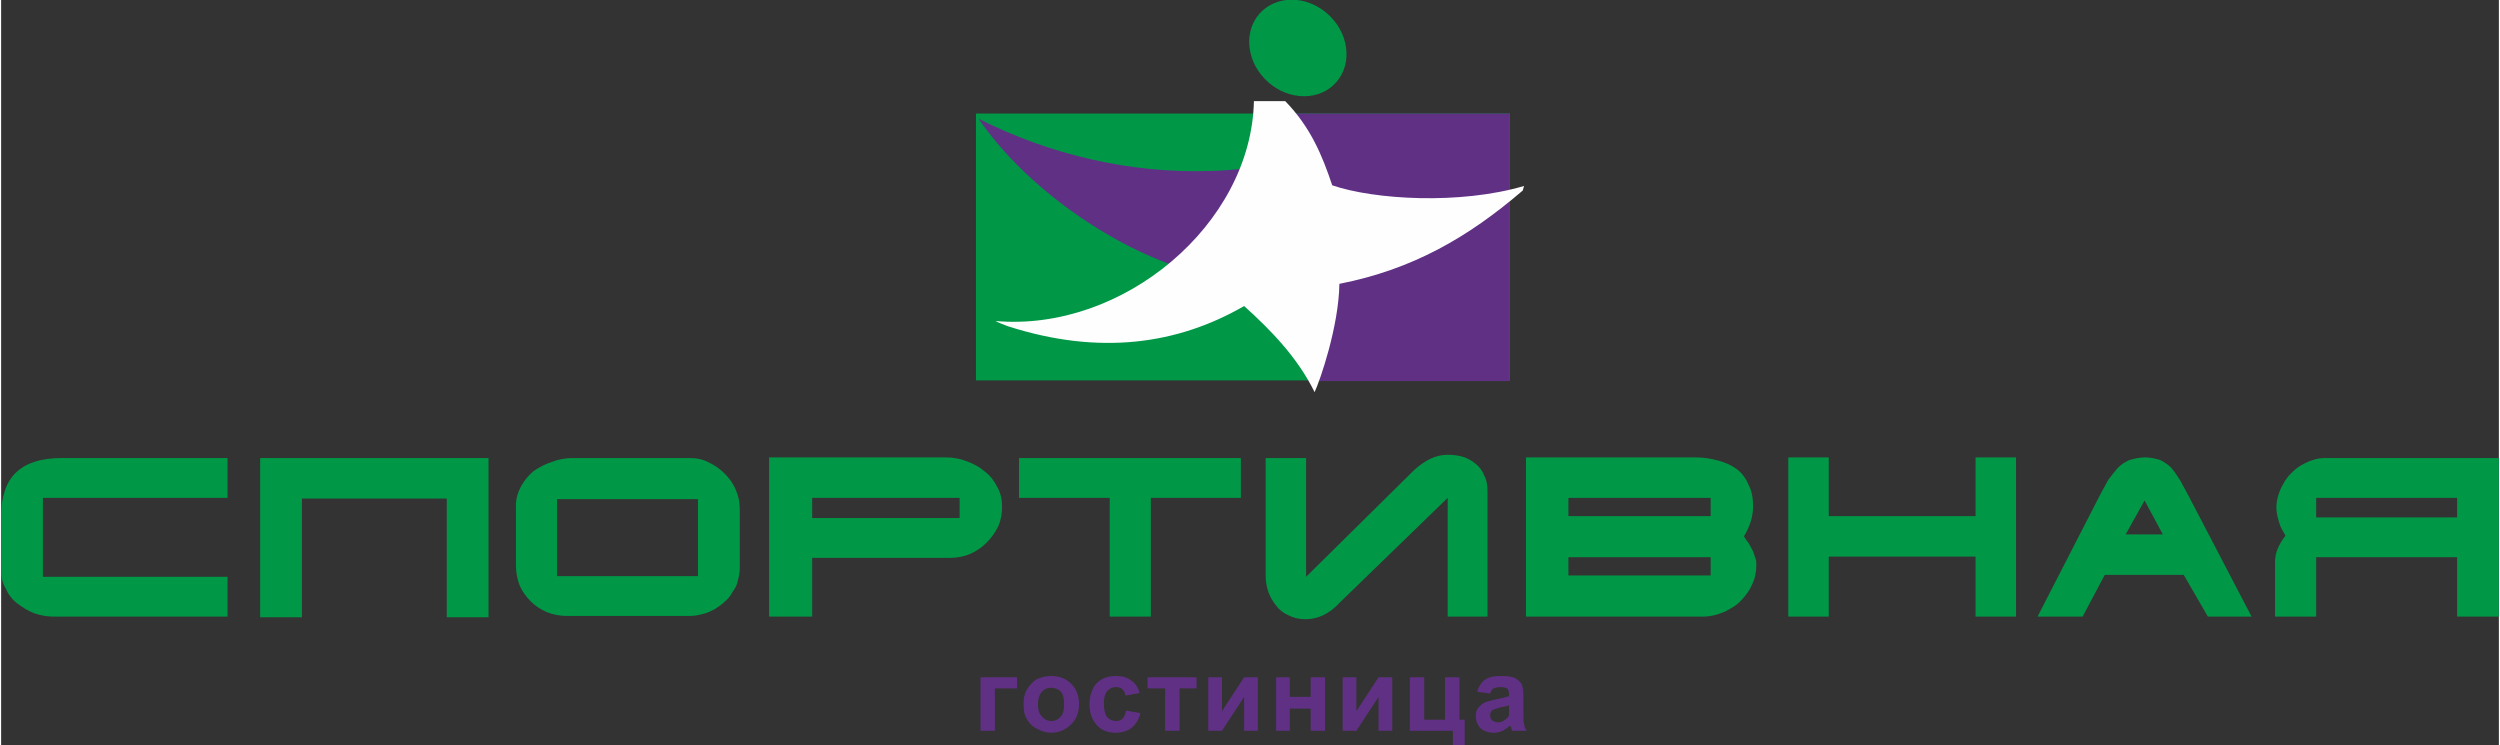 <?xml version="1.0" encoding="UTF-8"?>
<!DOCTYPE svg PUBLIC "-//W3C//DTD SVG 1.1//EN" "http://www.w3.org/Graphics/SVG/1.1/DTD/svg11.dtd">
<!-- Creator: CorelDRAW X7 -->
<svg xmlns="http://www.w3.org/2000/svg" xml:space="preserve" width="1597px" height="476px" version="1.1" style="shape-rendering:geometricPrecision; text-rendering:geometricPrecision; image-rendering:optimizeQuality; fill-rule:evenodd; clip-rule:evenodd"
viewBox="0 0 3828 1142"
 xmlns:xlink="http://www.w3.org/1999/xlink">
 <rect x="0" y="0" width="3828" height="1142" fill="#333333" stroke="none"/>
 <defs>
  <style type="text/css">
   <![CDATA[
    .fil3 {fill:#FEFEFE}
    .fil2 {fill:#603085}
    .fil1 {fill:#009846}
    .fil4 {fill:#603085;fill-rule:nonzero}
    .fil0 {fill:#009846;fill-rule:nonzero}
   ]]>
  </style>
 </defs>
 <g id="Layer_x0020_1">
  <g id="_611108432">
   <path class="fil0" d="M3764 793l0 -30 -216 0 0 30 216 0zm64 -91l0 243 -64 0 0 -91 -216 0 0 91 -63 0 0 -83c0,-7 1,-14 4,-21 3,-7 7,-14 12,-20 -4,-7 -8,-13 -10,-21 -2,-7 -4,-14 -4,-22 0,-6 1,-13 3,-19 2,-7 5,-13 8,-18 3,-6 7,-11 12,-16 5,-5 10,-9 15,-12 6,-3 11,-6 18,-8 6,-2 12,-3 19,-3l266 0zm-572 117l57 0 -28 -52 -29 52zm-66 126l-69 0 94 -183c5,-10 10,-18 14,-26 5,-7 10,-13 15,-19 5,-5 11,-9 18,-12 7,-2 15,-4 24,-4 9,0 16,2 23,4 6,3 12,7 17,12 5,6 9,12 14,20 4,8 9,16 14,26l95 182 -67 0 -37 -64 -121 0 -34 64zm-389 -244l0 90 225 0 0 -90 62 0 0 244 -62 0 0 -92 -225 0 0 92 -62 0 0 -244 62 0zm-181 90l0 -28 -218 0 0 28 218 0zm0 91l0 -28 -218 0 0 28 218 0zm-23 -181c13,0 24,2 35,5 11,3 20,7 28,13 8,6 14,14 18,24 5,9 7,20 7,33 0,16 -5,31 -14,46 2,3 4,7 7,10 2,4 4,7 6,11 2,4 3,8 4,11 2,4 2,8 2,12 0,7 -1,14 -3,21 -2,6 -5,13 -9,19 -4,6 -8,11 -13,16 -5,5 -11,9 -17,12 -6,4 -13,6 -19,8 -7,2 -14,3 -21,3l-271 0 0 -244 260 0zm-319 54l0 190 -61 0 0 -182 -167 162c-7,8 -16,14 -24,18 -9,4 -18,6 -27,6 -10,0 -18,-2 -26,-6 -7,-3 -14,-8 -19,-15 -5,-6 -9,-13 -12,-21 -3,-9 -4,-17 -4,-27l0 -178 62 0 0 182 166 -164c17,-15 33,-23 51,-23 8,0 16,1 23,3 7,2 14,6 20,11 5,4 10,10 13,18 4,7 5,16 5,26zm-718 -53l340 0 0 61 -138 0 0 182 -63 0 0 -182 -139 0 0 -61zm-317 61l0 31 226 0 0 -31 -226 0zm204 -62c12,0 23,2 33,6 11,4 20,9 28,16 8,6 14,14 19,24 5,9 7,19 7,30 0,11 -2,21 -6,30 -5,10 -11,18 -18,25 -7,7 -16,13 -25,17 -10,4 -20,6 -31,6l-211 0 0 90 -66 0 0 -244 270 0zm-379 64l-216 0 0 118 216 0 0 -118zm-192 -63l180 0c10,0 20,2 29,7 9,4 17,10 24,17 7,7 13,15 17,25 4,9 6,19 6,29l0 90c0,7 -1,13 -3,20 -1,6 -4,12 -8,17 -3,6 -7,11 -12,15 -5,5 -10,8 -16,12 -6,3 -12,6 -18,7 -7,2 -13,3 -20,3l-188 0c-11,0 -21,-2 -31,-6 -9,-4 -17,-9 -24,-16 -7,-7 -13,-15 -17,-24 -4,-10 -6,-20 -6,-32l0 -92c0,-10 3,-20 8,-29 5,-9 11,-16 19,-23 9,-6 18,-11 28,-14 10,-4 21,-6 32,-6zm-415 244l-64 0 0 -244 350 0 0 244 -64 0 0 -182 -222 0 0 182zm-114 -244l0 61 -283 0 0 121 283 0 0 61 -267 0c-10,0 -20,-2 -29,-5 -10,-4 -18,-9 -26,-15 -8,-6 -14,-14 -18,-23 -5,-8 -7,-18 -7,-29l0 -82c0,-30 8,-53 23,-67 16,-15 39,-22 70,-22l254 0z"/>
   <rect class="fil1" x="1494" y="174" width="818" height="409"/>
   <path class="fil2" d="M1819 414c-116,-34 -250,-128 -321,-232 111,56 234,84 355,80 12,0 38,-2 56,-4 -20,58 -51,111 -90,156z"/>
   <polygon class="fil2" points="1965,174 2312,174 2312,584 2012,584 "/>
   <path class="fil3" d="M2040 284c-15,-45 -33,-89 -72,-129l-48 0c-4,189 -201,354 -396,337 5,3 12,5 19,8 140,45 260,28 362,-31 41,37 82,79 108,132 8,-17 37,-100 38,-166 112,-22 197,-71 281,-143l2 -7c-98,29 -230,21 -294,-1z"/>
   <circle class="fil1" transform="matrix(-1.174 -0 0.151 1.174 1987.33 73.537)" r="63"/>
   <polygon class="fil4" points="1501,1038 1557,1038 1557,1055 1523,1055 1523,1120 1501,1120 "/>
   <path id="1" class="fil4" d="M1567 1078c0,-7 1,-14 5,-21 4,-7 9,-12 15,-16 7,-3 14,-5 22,-5 13,0 23,4 31,12 8,8 12,19 12,31 0,13 -4,23 -12,31 -8,8 -18,13 -31,13 -7,0 -14,-2 -21,-6 -7,-3 -12,-8 -16,-15 -4,-6 -5,-14 -5,-24zm22 1c0,9 2,15 6,19 4,5 9,7 14,7 6,0 11,-2 15,-7 4,-4 5,-11 5,-19 0,-8 -1,-14 -5,-19 -4,-4 -9,-6 -15,-6 -5,0 -10,2 -14,6 -4,5 -6,11 -6,19z"/>
   <path id="2" class="fil4" d="M1745 1062l-22 4c0,-4 -2,-7 -5,-10 -2,-2 -6,-3 -10,-3 -5,0 -9,2 -13,6 -3,4 -5,10 -5,19 0,10 2,17 5,21 4,4 8,6 14,6 4,0 7,-1 10,-4 2,-2 4,-6 5,-12l22 4c-2,9 -7,17 -13,22 -6,5 -15,8 -25,8 -12,0 -22,-4 -29,-12 -7,-8 -11,-18 -11,-32 0,-13 4,-24 11,-32 7,-7 17,-11 29,-11 10,0 18,2 24,7 6,4 10,10 13,19z"/>
   <polygon id="3" class="fil4" points="1757,1038 1832,1038 1832,1055 1806,1055 1806,1120 1784,1120 1784,1055 1757,1055 "/>
   <polygon id="4" class="fil4" points="1850,1038 1871,1038 1871,1090 1905,1038 1926,1038 1926,1120 1905,1120 1905,1068 1871,1120 1850,1120 "/>
   <polygon id="5" class="fil4" points="1954,1038 1975,1038 1975,1068 2007,1068 2007,1038 2029,1038 2029,1120 2007,1120 2007,1086 1975,1086 1975,1120 1954,1120 "/>
   <polygon id="6" class="fil4" points="2056,1038 2077,1038 2077,1090 2111,1038 2132,1038 2132,1120 2111,1120 2111,1068 2077,1120 2056,1120 "/>
   <polygon id="7" class="fil4" points="2159,1038 2181,1038 2181,1103 2213,1103 2213,1038 2235,1038 2235,1103 2243,1103 2243,1142 2225,1142 2225,1120 2159,1120 "/>
   <path id="8" class="fil4" d="M2282 1063l-20 -3c3,-8 6,-14 12,-18 5,-4 13,-6 24,-6 10,0 17,1 22,3 5,3 8,6 10,9 2,4 3,10 3,20l0 25c0,8 0,13 1,16 0,4 2,8 4,11l-22 0c-1,-1 -1,-3 -2,-6 -1,-1 -1,-2 -1,-2 -4,3 -8,6 -12,8 -4,2 -9,3 -13,3 -9,0 -16,-3 -21,-7 -4,-5 -7,-11 -7,-18 0,-5 1,-9 3,-12 3,-4 6,-7 10,-9 4,-2 10,-3 17,-5 10,-2 18,-4 21,-5l0 -2c0,-5 -1,-8 -3,-10 -2,-1 -6,-2 -11,-2 -4,0 -7,1 -10,2 -2,2 -4,4 -5,8zm29 18c-2,1 -7,2 -13,3 -6,2 -10,3 -12,4 -3,2 -4,5 -4,8 0,3 1,6 3,8 3,2 6,3 9,3 4,0 8,-1 11,-4 3,-2 5,-4 6,-7 0,-2 0,-5 0,-11l0 -4z"/>
  </g>
 </g>
</svg>
